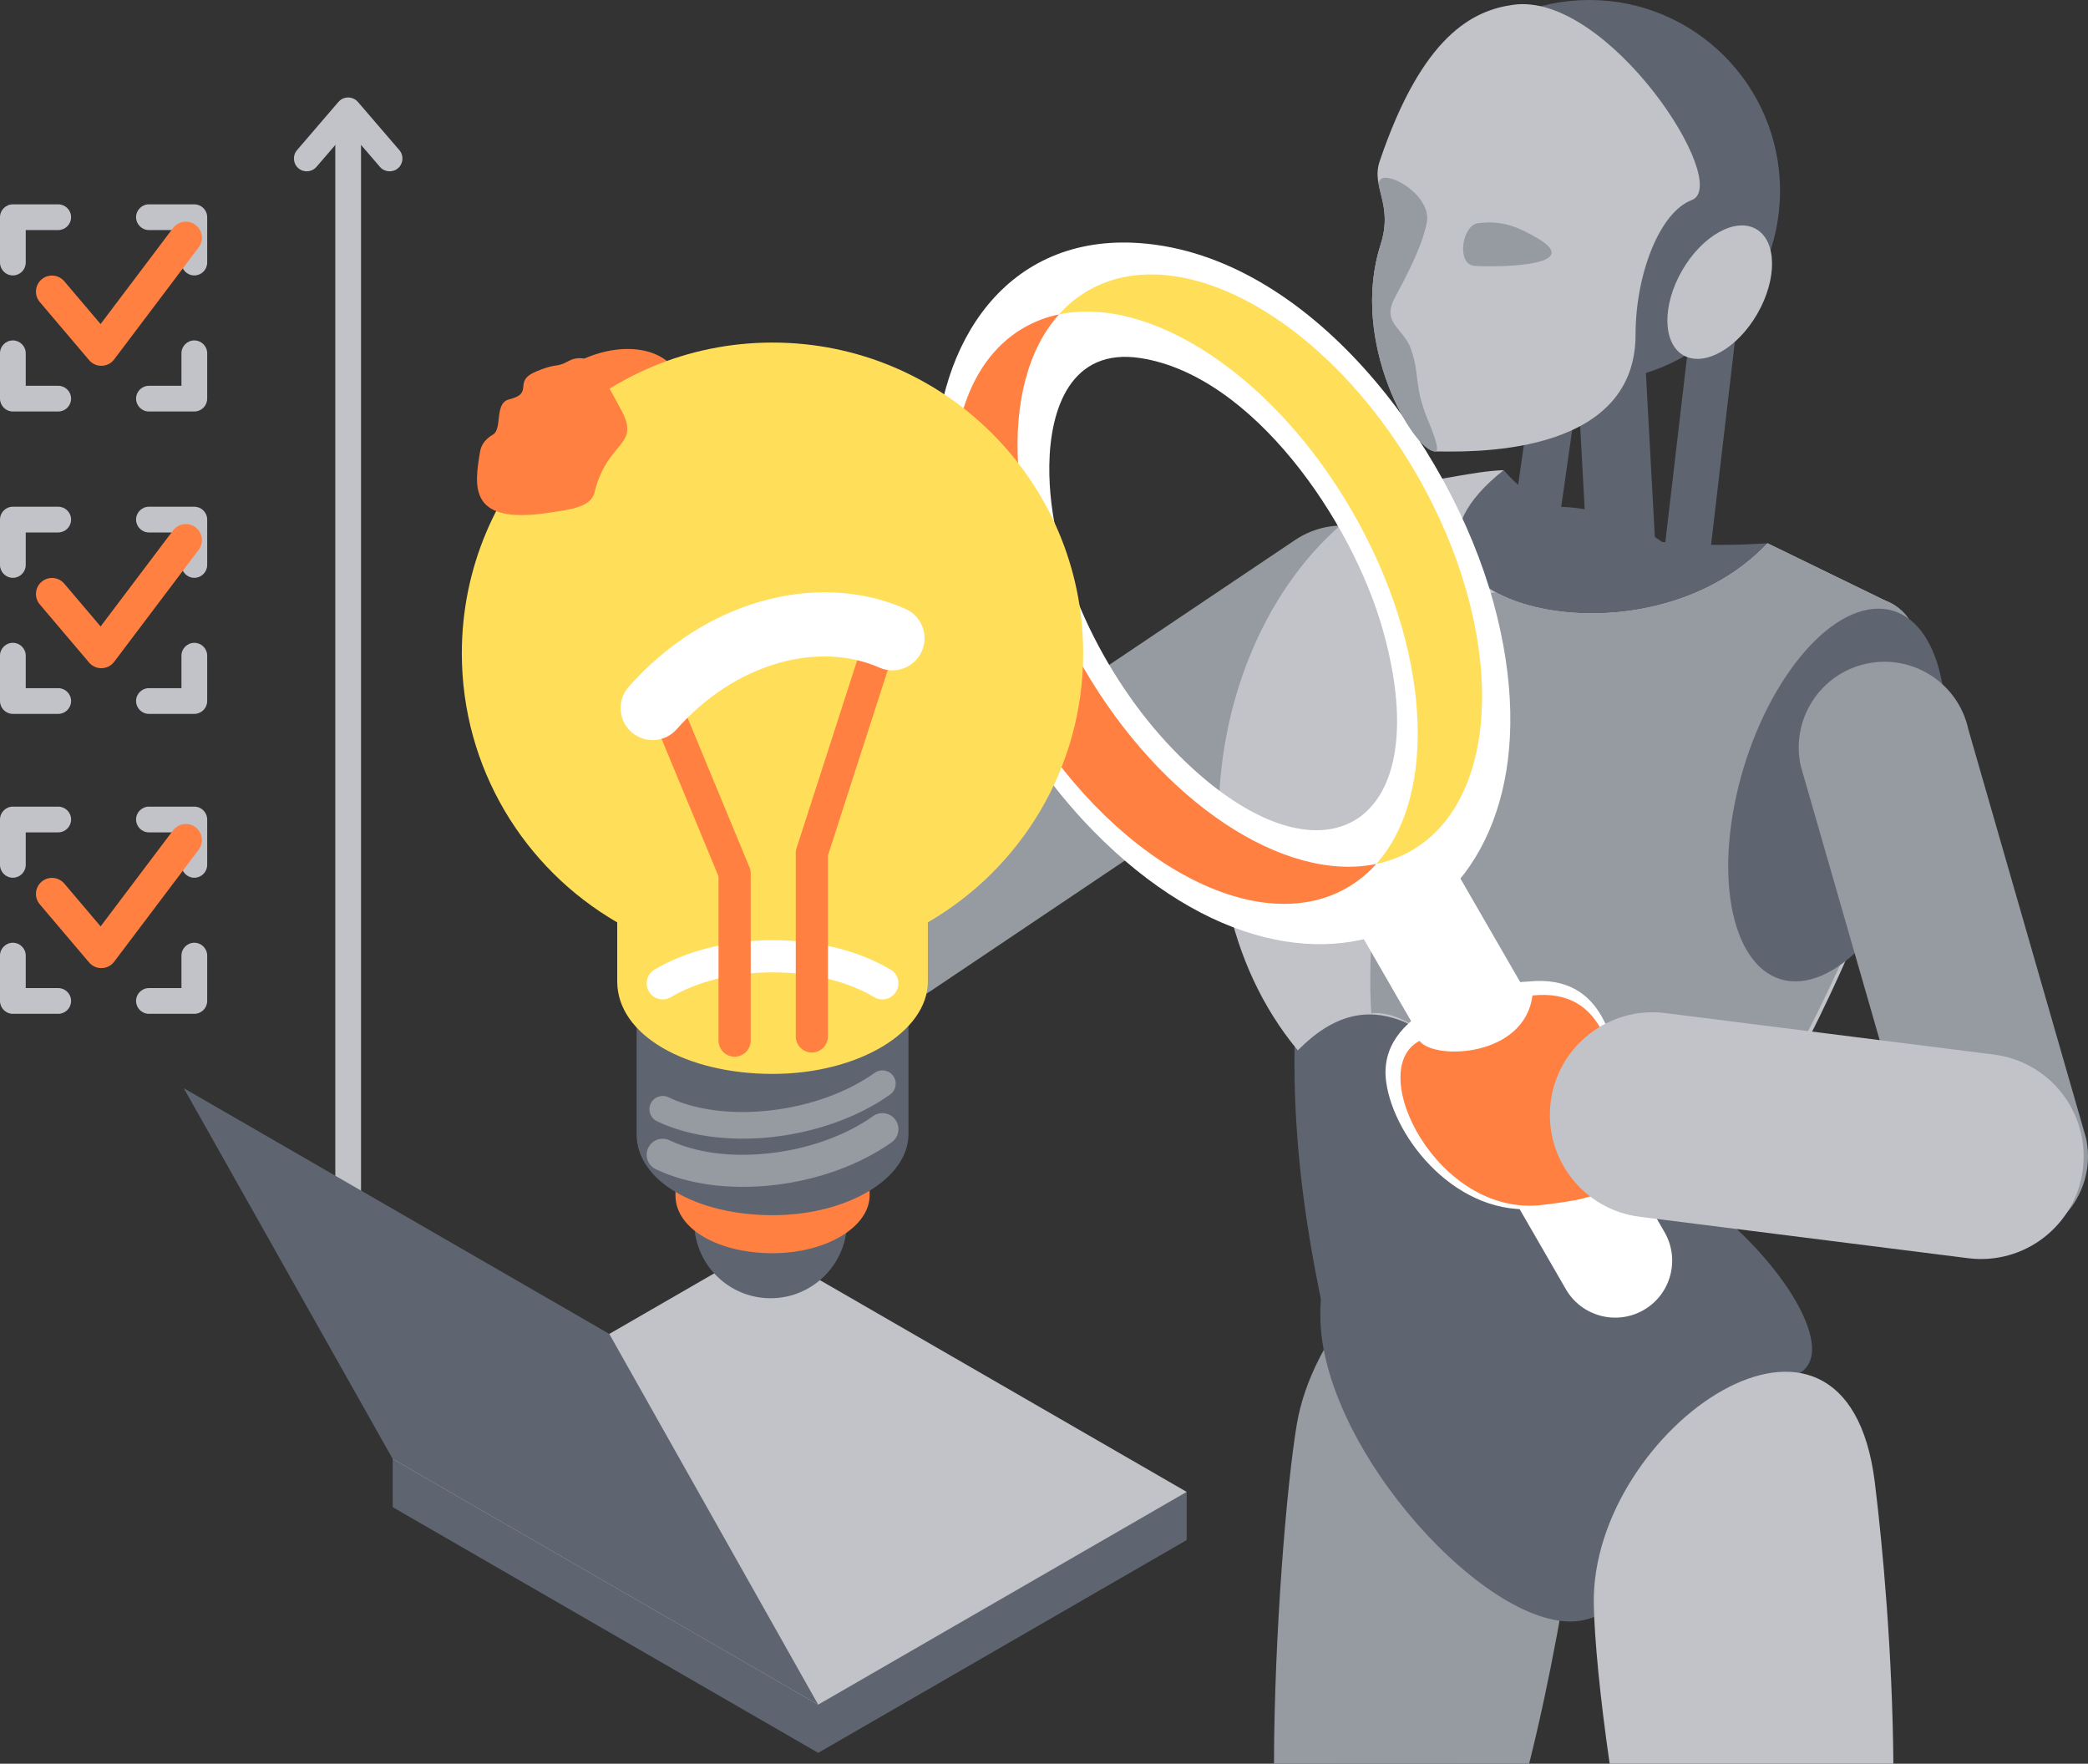 <?xml version="1.0" encoding="UTF-8"?>
<!DOCTYPE svg PUBLIC "-//W3C//DTD SVG 1.1//EN" "http://www.w3.org/Graphics/SVG/1.1/DTD/svg11.dtd">
<!-- Creator: CorelDRAW 2019 (64-Bit) -->
<svg xmlns="http://www.w3.org/2000/svg" xml:space="preserve" width="100%" height="100%" version="1.1" style="shape-rendering:geometricPrecision; text-rendering:geometricPrecision; image-rendering:optimizeQuality; fill-rule:evenodd; clip-rule:evenodd"
viewBox="0 0 356.032 300.728"
 xmlns:xlink="http://www.w3.org/1999/xlink">
 <rect x="0" y="0" width="356.032" height="300.728" fill="#333333" stroke="none"/>
 <defs>
  <style type="text/css">
   <![CDATA[
    .fil1 {fill:#5F6570}
    .fil6 {fill:#969AA1}
    .fil2 {fill:#C2C3C8}
    .fil3 {fill:#FF8040}
    .fil8 {fill:#FFDE59}
    .fil9 {fill:white}
    .fil5 {fill:#5F6570;fill-rule:nonzero}
    .fil4 {fill:#969AA1;fill-rule:nonzero}
    .fil0 {fill:#C2C3C8;fill-rule:nonzero}
    .fil10 {fill:#FF8040;fill-rule:nonzero}
    .fil7 {fill:white;fill-rule:nonzero}
   ]]>
  </style>
 </defs>
 <g id="Слой_x0020_1">
  <g id="_1963642561696">
   <path class="fil0" d="M57.173 20.367c0,-1.211 0.983,-2.194 2.194,-2.194 1.211,0 2.194,0.983 2.194,2.194l0 191.235c0,1.211 -0.983,2.194 -2.194,2.194 -1.211,0 -2.194,-0.983 -2.194,-2.194l0 -191.235z"/>
   <path class="fil0" d="M68.101 25.604c0.783,0.917 0.676,2.301 -0.241,3.085 -0.918,0.783 -2.302,0.675 -3.085,-0.242l-5.408 -6.285 -5.4 6.285c-0.783,0.917 -2.167,1.025 -3.084,0.242 -0.918,-0.784 -1.025,-2.168 -0.242,-3.085l7.049 -8.206 0.255 -0.256c0.917,-0.783 2.301,-0.676 3.085,0.241l7.071 8.221z"/>
   <polygon class="fil1" points="66.964,256.982 139.512,298.872 202.343,262.594 202.343,254.378 66.964,248.768 "/>
   <polygon class="fil2" points="66.962,248.766 139.512,290.653 202.343,254.378 129.793,212.491 "/>
   <polygon class="fil1" points="31.341,185.555 103.893,227.443 139.512,290.653 66.964,248.766 "/>
   <path class="fil3" d="M97.458 62.245c7.14,-4.124 15.207,-3.525 18.013,1.339 2.81,4.866 -0.704,12.15 -7.844,16.275 -7.143,4.124 -15.208,3.521 -18.016,-1.341 -2.811,-4.866 0.704,-12.15 7.847,-16.273z"/>
   <path class="fil1" d="M237.833 290.497c3.984,0 7.791,3.829 10.93,10.231l-21.064 0c2.637,-6.402 6.15,-10.231 10.134,-10.231z"/>
   <path class="fil4" d="M272.936 221.993c-0.961,15.156 -5.098,50.516 -12.2,78.735l-43.502 0c0.033,-21.859 2.178,-47.91 3.914,-58.02 5.107,-29.776 54.298,-60.262 51.788,-20.715z"/>
   <path class="fil4" d="M220.832 92.072c6.691,-4.48 15.761,-2.689 20.241,4.002 4.485,6.692 2.69,15.766 -4.001,20.246l-78.29 52.594c-6.692,4.484 -15.761,2.69 -20.244,-4.002 -4.482,-6.691 -2.692,-15.761 4.004,-20.246l78.29 -52.594z"/>
   <path class="fil1" d="M267.39 195.575c22.776,0 50.459,33.965 38.857,38.862 -11.597,4.903 -21.584,39.548 -36.828,41.916 -15.248,2.367 -44.287,-29.303 -44.287,-52.081 0,-22.775 19.482,-28.697 42.258,-28.697z"/>
   <path class="fil5" d="M236.609 106c6.097,-15.779 23.835,-23.625 39.616,-17.528 15.775,6.097 23.625,23.833 17.528,39.614 -6.975,17.991 -10.588,32.515 -11.466,46.131 -0.869,13.504 0.893,26.876 4.664,42.512 0,18.844 -56.668,25.141 -59.544,14.406 -1.871,-7.76 -3.385,-15.178 -4.491,-22.429 -1.981,-12.99 -2.681,-25.446 -1.852,-38.329 1.284,-19.96 6.183,-40.235 15.545,-64.377z"/>
   <path class="fil1" d="M256.396 80.17c-8.855,6.687 -18.958,13.655 -27.387,20.654l63.158 17.295 9.221 -25.485c-19.107,1.227 -35.273,-1.395 -44.992,-12.464z"/>
   <path class="fil2" d="M292.645 204.505c-29.972,10.432 -46.637,-50.525 -71.35,-25.409 -24.397,-29.331 -14.154,-81.668 18.297,-96.756 5.42,-0.182 11.383,-1.988 16.804,-2.17 -27.109,21.374 23.059,35.782 44.992,12.464 6.685,3.256 13.365,6.51 20.055,9.761 18.194,6.885 -4.03,64.294 -28.798,102.11z"/>
   <path class="fil6" d="M292.307 203.491c-22.425,12.409 -43.441,-32.286 -58.474,-30.72 -1.446,-19.314 5.643,-69.621 21.201,-71.789 11.027,6.018 33.523,5.294 46.354,-8.348 6.685,3.256 13.365,6.51 20.055,9.761 18.194,6.885 -4.368,63.281 -29.136,101.096z"/>
   <path class="fil7" d="M159.48 79.128c0.283,-20.52 12.031,-39.371 34.969,-37.668 28.7,2.132 52.724,34.092 60.188,61.196 14.732,53.493 -29.555,78.472 -68.198,39.046 -15.621,-15.924 -27.262,-40.285 -26.959,-62.574zm19.443 0.224c-0.226,17.143 9.405,36.286 21.022,48.348 24.494,25.446 45.582,14.215 35.848,-20.303 -5.266,-18.677 -22.206,-43.35 -41.278,-46.334 -11.92,-1.865 -15.463,8.616 -15.592,18.289z"/>
   <polygon class="fil5" points="278.963,32.686 282.548,98.51 270.881,99.102 267.296,33.278 "/>
   <polygon class="fil5" points="298.288,37.122 291.574,94.503 283.825,93.621 290.543,36.24 "/>
   <polygon class="fil5" points="274.74,26.574 265.799,89.299 258.081,88.2 267.024,25.472 "/>
   <path class="fil1" d="M320.293 103.782c9.456,0 13.952,14.225 10.046,31.773 -3.911,17.551 -14.743,31.777 -24.199,31.777 -9.463,0 -13.958,-14.226 -10.046,-31.777 3.909,-17.548 14.741,-31.773 24.199,-31.773z"/>
   <path class="fil7" d="M230.224 156.11c-2.67,-4.647 -1.064,-10.597 3.583,-13.265 4.651,-2.672 10.597,-1.066 13.269,3.585l36.762 63.682c2.668,4.649 1.067,10.597 -3.585,13.265 -4.651,2.672 -10.597,1.066 -13.269,-3.583l-36.76 -63.684z"/>
   <path class="fil3" d="M180.575 53.606c-2.113,0.434 -4.123,1.193 -5.996,2.273 -15.705,9.072 -16.102,37.797 -0.874,64.167 15.22,26.356 40.295,40.382 55.999,31.316 1.874,-1.079 3.533,-2.444 4.967,-4.052 -15.553,3.262 -36.602,-10.382 -49.998,-33.592 -13.412,-23.223 -14.708,-48.272 -4.098,-60.112z"/>
   <path class="fil8" d="M241.541 80.872c-15.215,-26.363 -40.295,-40.382 -55.999,-31.323 -1.874,1.084 -3.53,2.444 -4.967,4.057 15.555,-3.263 36.604,10.381 50.002,33.598 13.408,23.217 14.707,48.263 4.094,60.106 2.113,-0.439 4.127,-1.198 6.001,-2.275 15.704,-9.074 16.099,-37.8 0.869,-64.163z"/>
   <path class="fil9" d="M260.602 167.361c-9.145,0.443 -25.902,5.081 -24.241,17.115 1.342,9.776 12.271,23.269 26.079,21.569 11.212,-1.376 19.329,-2.37 14.316,-21.067 -1.562,-5.834 -2.571,-19.03 -16.154,-17.617z"/>
   <path class="fil3" d="M261.306 169.737c-1.358,10.581 -16.817,11.051 -19.254,7.742 -9.502,4.91 3.109,30.165 20.95,27.969 10.351,-1.273 17.841,-2.185 13.214,-19.45 -1.441,-5.384 -2.373,-17.567 -14.91,-16.261z"/>
   <path class="fil4" d="M307.037 130.552c-1.702,-7.896 3.318,-15.684 11.211,-17.387 7.894,-1.702 15.683,3.318 17.385,11.211l20.067 69.694c1.702,7.898 -3.313,15.687 -11.212,17.389 -7.894,1.703 -15.682,-3.317 -17.385,-11.211l-20.066 -69.696z"/>
   <path class="fil0" d="M279.578 207.466c-9.588,-1.211 -16.376,-9.969 -15.165,-19.561 1.211,-9.588 9.971,-16.376 19.561,-15.165l56.012 7.069c9.592,1.211 16.376,9.97 15.169,19.562 -1.211,9.587 -9.973,16.375 -19.563,15.164l-56.014 -7.069z"/>
   <path class="fil0" d="M319.677 252.724c1.349,10.917 3.016,29.149 3.168,48.004l-48.377 0c-1.626,-11.192 -2.611,-21.339 -2.705,-27.289 -0.47,-29.776 43.012,-60.257 47.914,-20.715z"/>
   <path class="fil1" d="M270.993 0c17.962,0 32.525,14.559 32.525,32.522 0,17.968 -14.563,32.527 -32.525,32.527 -17.965,0 -32.524,-14.559 -32.524,-32.527 0,-17.963 14.559,-32.522 32.524,-32.522z"/>
   <path class="fil2" d="M258.013 0.816c16.132,-2.27 37.495,30.606 30.444,33.301 -5.518,2.099 -9.573,12.742 -9.573,22.94 0,21.329 -29.539,19.917 -34.155,19.917 -3.66,0 -14.682,-18.542 -9.325,-35.238 2.247,-7.001 -1.665,-9.772 -0.158,-14.221 7.306,-21.593 15.961,-25.74 22.767,-26.699z"/>
   <path class="fil6" d="M244.729 76.974c-3.66,0 -14.682,-18.542 -9.325,-35.238 1.468,-4.572 0.301,-7.345 -0.252,-9.954 -0.851,-3.997 9.171,0.904 8.133,6.187 -0.829,4.21 -3.605,9.331 -5.45,12.8 -2.339,4.401 1.492,5.096 2.773,8.804 1.512,4.382 0.498,6.299 2.815,11.924 0.316,0.759 2.372,5.492 1.306,5.477z"/>
   <path class="fil2" d="M286.826 46.115c3.432,-5.939 9.079,-9.098 12.618,-7.058 3.541,2.043 3.629,8.517 0.2,14.454 -3.43,5.944 -9.081,9.101 -12.618,7.058 -3.539,-2.042 -3.629,-8.517 -0.2,-14.454z"/>
   <path class="fil5" d="M118.367 179.327c0,-7.197 5.834,-13.028 13.028,-13.028 7.196,0 13.027,5.831 13.027,13.028l0 29.006c0,7.194 -5.831,13.028 -13.027,13.028 -7.194,0 -13.028,-5.834 -13.028,-13.028l0 -29.006z"/>
   <path class="fil10" d="M115.177 160.279c0,-9.141 7.411,-16.554 16.553,-16.554 9.14,0 16.554,7.413 16.554,16.554l0 43.541c0,5.391 -7.414,9.864 -16.554,9.864 -9.142,0 -16.553,-4.092 -16.553,-9.864l0 -43.541z"/>
   <path class="fil5" d="M108.553 132.433c0,-12.796 10.38,-23.175 23.177,-23.175 12.798,0 23.175,10.379 23.175,23.175l0 60.959c0,7.547 -10.377,13.809 -23.175,13.809 -12.797,0 -23.177,-5.726 -23.177,-13.809l0 -60.959z"/>
   <path class="fil8" d="M131.724 58.41c29.254,0 52.973,23.719 52.973,52.972 0,19.607 -10.652,36.722 -26.483,45.884l0 10.062c0,8.626 -11.859,15.781 -26.484,15.781 -14.629,0 -26.487,-6.545 -26.487,-15.781l0 -10.055c-15.839,-9.158 -26.495,-26.28 -26.495,-45.891 0,-29.253 23.717,-52.972 52.976,-52.972z"/>
   <path class="fil7" d="M114.402 170.018c-1.294,0.774 -2.975,0.353 -3.749,-0.942 -0.775,-1.294 -0.353,-2.975 0.941,-3.749 2.677,-1.595 5.856,-2.876 9.353,-3.736 3.344,-0.823 6.988,-1.282 10.786,-1.282 3.795,0 7.439,0.459 10.781,1.282 3.497,0.86 6.674,2.141 9.35,3.736 1.295,0.774 1.716,2.455 0.942,3.749 -0.775,1.295 -2.455,1.716 -3.75,0.942 -2.205,-1.312 -4.87,-2.381 -7.85,-3.114 -2.894,-0.713 -6.097,-1.11 -9.473,-1.11 -3.379,0 -6.582,0.397 -9.478,1.11 -2.982,0.733 -5.648,1.802 -7.853,3.114z"/>
   <path class="fil4" d="M149.146 182.927c1.02,-0.726 2.438,-0.487 3.166,0.535 0.724,1.02 0.487,2.438 -0.533,3.162 -2.609,1.856 -5.711,3.471 -9.147,4.712 -3.284,1.196 -6.887,2.061 -10.647,2.502 -3.761,0.436 -7.374,0.403 -10.68,-0.025 -3.476,-0.454 -6.626,-1.358 -9.283,-2.63 -1.13,-0.538 -1.608,-1.894 -1.069,-3.021 0.54,-1.128 1.892,-1.606 3.024,-1.069 2.224,1.069 4.91,1.832 7.913,2.223 2.929,0.381 6.163,0.401 9.579,0.006 3.414,-0.397 6.666,-1.178 9.619,-2.251 3.045,-1.103 5.779,-2.523 8.058,-4.144z"/>
   <path class="fil4" d="M148.874 190.305c1.231,-0.875 2.94,-0.588 3.815,0.643 0.876,1.231 0.588,2.94 -0.642,3.815 -2.64,1.876 -5.784,3.511 -9.261,4.77 -3.318,1.207 -6.951,2.082 -10.744,2.523 -3.793,0.439 -7.446,0.408 -10.794,-0.026 -3.528,-0.461 -6.729,-1.38 -9.428,-2.672 -1.36,-0.65 -1.935,-2.282 -1.286,-3.642 0.65,-1.361 2.282,-1.936 3.642,-1.286 2.181,1.044 4.823,1.797 7.778,2.181 2.885,0.375 6.088,0.395 9.465,0.004 3.372,-0.39 6.588,-1.165 9.502,-2.225 3.006,-1.088 5.706,-2.488 7.953,-4.085z"/>
   <path class="fil10" d="M128.005 177.431c0,1.514 -1.229,2.742 -2.742,2.742 -1.514,0 -2.743,-1.228 -2.743,-2.742l0 -28.004 -11.237 -27.126c-0.573,-1.395 0.092,-2.995 1.487,-3.567 1.395,-0.573 2.995,0.092 3.567,1.487l11.363 27.429c0.195,0.375 0.305,0.803 0.305,1.257l0 28.524zm13.168 -0.715c0,1.514 -1.228,2.742 -2.742,2.742 -1.514,0 -2.743,-1.228 -2.743,-2.742l0 -31.26c0,-0.366 0.073,-0.715 0.202,-1.035l11.154 -34.573c0.461,-1.437 2.003,-2.229 3.44,-1.768 1.437,0.46 2.229,2.003 1.769,3.44l-11.08 34.344 0 30.852z"/>
   <path class="fil7" d="M115.377 124.348c-1.999,2.26 -5.453,2.47 -7.712,0.472 -2.26,-1.999 -2.471,-5.452 -0.472,-7.712 6.499,-7.337 14.355,-12.179 22.335,-14.5 8.602,-2.503 17.378,-2.104 24.851,1.204 2.766,1.218 4.023,4.454 2.806,7.221 -1.218,2.766 -4.454,4.023 -7.221,2.806 -5.131,-2.271 -11.277,-2.51 -17.396,-0.731 -6.081,1.771 -12.126,5.52 -17.191,11.24z"/>
   <path class="fil0" d="M30.939 111.801c0,-1.211 0.983,-2.194 2.194,-2.194 1.211,0 2.194,0.983 2.194,2.194l0 7.729c0,1.211 -0.983,2.194 -2.194,2.194l-7.736 0c-1.211,0 -2.194,-0.983 -2.194,-2.194 0,-1.211 0.983,-2.194 2.194,-2.194l5.542 0 0 -5.535zm-21.011 5.535c1.211,0 2.194,0.983 2.194,2.194 0,1.211 -0.983,2.194 -2.194,2.194l-7.734 0c-1.211,0 -2.194,-0.983 -2.194,-2.194l0 -7.732c0,-1.211 0.983,-2.194 2.194,-2.194 1.211,0 2.194,0.983 2.194,2.194l0 5.538 5.54 0zm-5.54 -21.007c0,1.211 -0.983,2.194 -2.194,2.194 -1.211,0 -2.194,-0.983 -2.194,-2.194l0 -7.734c0,-1.211 0.983,-2.194 2.194,-2.194l7.734 0c1.211,0 2.194,0.983 2.194,2.194 0,1.211 -0.983,2.194 -2.194,2.194l-5.54 0 0 5.54zm21.009 -5.54c-1.211,0 -2.194,-0.983 -2.194,-2.194 0,-1.211 0.983,-2.194 2.194,-2.194l7.736 0c1.211,0 2.194,0.983 2.194,2.194l0 7.734c0,1.211 -0.983,2.194 -2.194,2.194 -1.211,0 -2.194,-0.983 -2.194,-2.194l0 -5.54 -5.542 0z"/>
   <path class="fil10" d="M6.779 103.051c-0.976,-1.152 -0.831,-2.881 0.321,-3.857 1.152,-0.976 2.88,-0.831 3.857,0.32l6.198 7.304 12.352 -16.371c0.91,-1.207 2.628,-1.446 3.835,-0.536 1.206,0.911 1.446,2.629 0.535,3.835l-14.412 19.101c-0.121,0.158 -0.259,0.305 -0.417,0.439 -1.152,0.976 -2.881,0.831 -3.857,-0.32l-8.412 -9.915z"/>
   <path class="fil0" d="M30.939 60.238c0,-1.211 0.983,-2.194 2.194,-2.194 1.211,0 2.194,0.983 2.194,2.194l0 7.734c0,1.211 -0.983,2.194 -2.194,2.194l-7.736 0c-1.211,0 -2.194,-0.983 -2.194,-2.194 0,-1.211 0.983,-2.194 2.194,-2.194l5.542 0 0 -5.54zm-21.011 5.538c1.211,0 2.194,0.982 2.194,2.193 0,1.212 -0.983,2.194 -2.194,2.194l-7.734 0c-1.211,0 -2.194,-0.982 -2.194,-2.194l0 -7.731c0,-1.211 0.983,-2.194 2.194,-2.194 1.211,0 2.194,0.983 2.194,2.194l0 5.538 5.54 0zm-5.54 -21.006c0,1.212 -0.983,2.194 -2.194,2.194 -1.211,0 -2.194,-0.982 -2.194,-2.194l0 -7.735c0,-1.212 0.983,-2.194 2.194,-2.194l7.734 0c1.211,0 2.194,0.982 2.194,2.194 0,1.211 -0.983,2.193 -2.194,2.193l-5.54 0 0 5.542zm21.009 -5.542c-1.211,0 -2.194,-0.982 -2.194,-2.193 0,-1.212 0.983,-2.194 2.194,-2.194l7.736 0c1.211,0 2.194,0.982 2.194,2.194l0 7.735c0,1.212 -0.983,2.194 -2.194,2.194 -1.211,0 -2.194,-0.982 -2.194,-2.194l0 -5.542 -5.542 0z"/>
   <path class="fil10" d="M6.779 51.491c-0.976,-1.152 -0.831,-2.881 0.321,-3.857 1.152,-0.977 2.88,-0.832 3.857,0.32l6.195 7.301 12.355 -16.373c0.91,-1.207 2.628,-1.446 3.835,-0.536 1.206,0.911 1.446,2.629 0.535,3.836l-14.412 19.102c-0.121,0.158 -0.259,0.305 -0.417,0.439 -1.152,0.977 -2.881,0.832 -3.857,-0.32l-8.412 -9.912z"/>
   <path class="fil0" d="M30.939 162.938c0,-1.211 0.983,-2.194 2.194,-2.194 1.211,0 2.194,0.983 2.194,2.194l0 7.733c0,1.211 -0.983,2.194 -2.194,2.194l-7.736 0c-1.211,0 -2.194,-0.983 -2.194,-2.194 0,-1.211 0.983,-2.194 2.194,-2.194l5.542 0 0 -5.539zm-21.011 5.539c1.211,0 2.194,0.983 2.194,2.194 0,1.211 -0.983,2.194 -2.194,2.194l-7.734 0c-1.211,0 -2.194,-0.983 -2.194,-2.194l0 -7.733c0,-1.211 0.983,-2.194 2.194,-2.194 1.211,0 2.194,0.983 2.194,2.194l0 5.539 5.54 0zm-5.54 -21.011c0,1.211 -0.983,2.194 -2.194,2.194 -1.211,0 -2.194,-0.983 -2.194,-2.194l0 -7.734c0,-1.211 0.983,-2.194 2.194,-2.194l7.734 0c1.211,0 2.194,0.983 2.194,2.194 0,1.211 -0.983,2.194 -2.194,2.194l-5.54 0 0 5.54zm21.009 -5.54c-1.211,0 -2.194,-0.983 -2.194,-2.194 0,-1.211 0.983,-2.194 2.194,-2.194l7.736 0c1.211,0 2.194,0.983 2.194,2.194l0 7.736c0,1.211 -0.983,2.194 -2.194,2.194 -1.211,0 -2.194,-0.983 -2.194,-2.194l0 -5.542 -5.542 0z"/>
   <path class="fil10" d="M6.779 154.188c-0.976,-1.152 -0.831,-2.881 0.321,-3.857 1.152,-0.976 2.88,-0.831 3.857,0.32l6.198 7.304 12.352 -16.371c0.91,-1.207 2.628,-1.446 3.835,-0.536 1.206,0.911 1.446,2.629 0.535,3.835l-14.412 19.101c-0.121,0.158 -0.259,0.305 -0.417,0.439 -1.152,0.976 -2.881,0.831 -3.857,-0.32l-8.412 -9.915z"/>
   <path class="fil4" d="M251.214 45.299c-2.848,-0.447 -1.922,-6.902 0.847,-7.249 4.326,-0.537 6.999,0.799 9.928,2.473 9.245,5.29 -9.167,5.031 -10.775,4.776z"/>
   <path class="fil10" d="M81.864 76.974c0.215,-1.312 1.13,-2.254 2.194,-2.875 1.643,-0.956 0.19,-5.381 2.751,-6 4.456,-1.104 0.443,-3.026 4.671,-4.787 3.73,-1.532 3.174,-0.496 5.511,-1.769 1.863,-1.015 4.201,-0.329 5.217,1.536l3.434 6.303c3.964,6.865 -2.036,5.38 -4.294,14.663 -0.618,2.529 -4.568,2.885 -7.727,3.374 -13.826,2.128 -12.753,-4.493 -11.757,-10.445z"/>
  </g>
 </g>
</svg>
